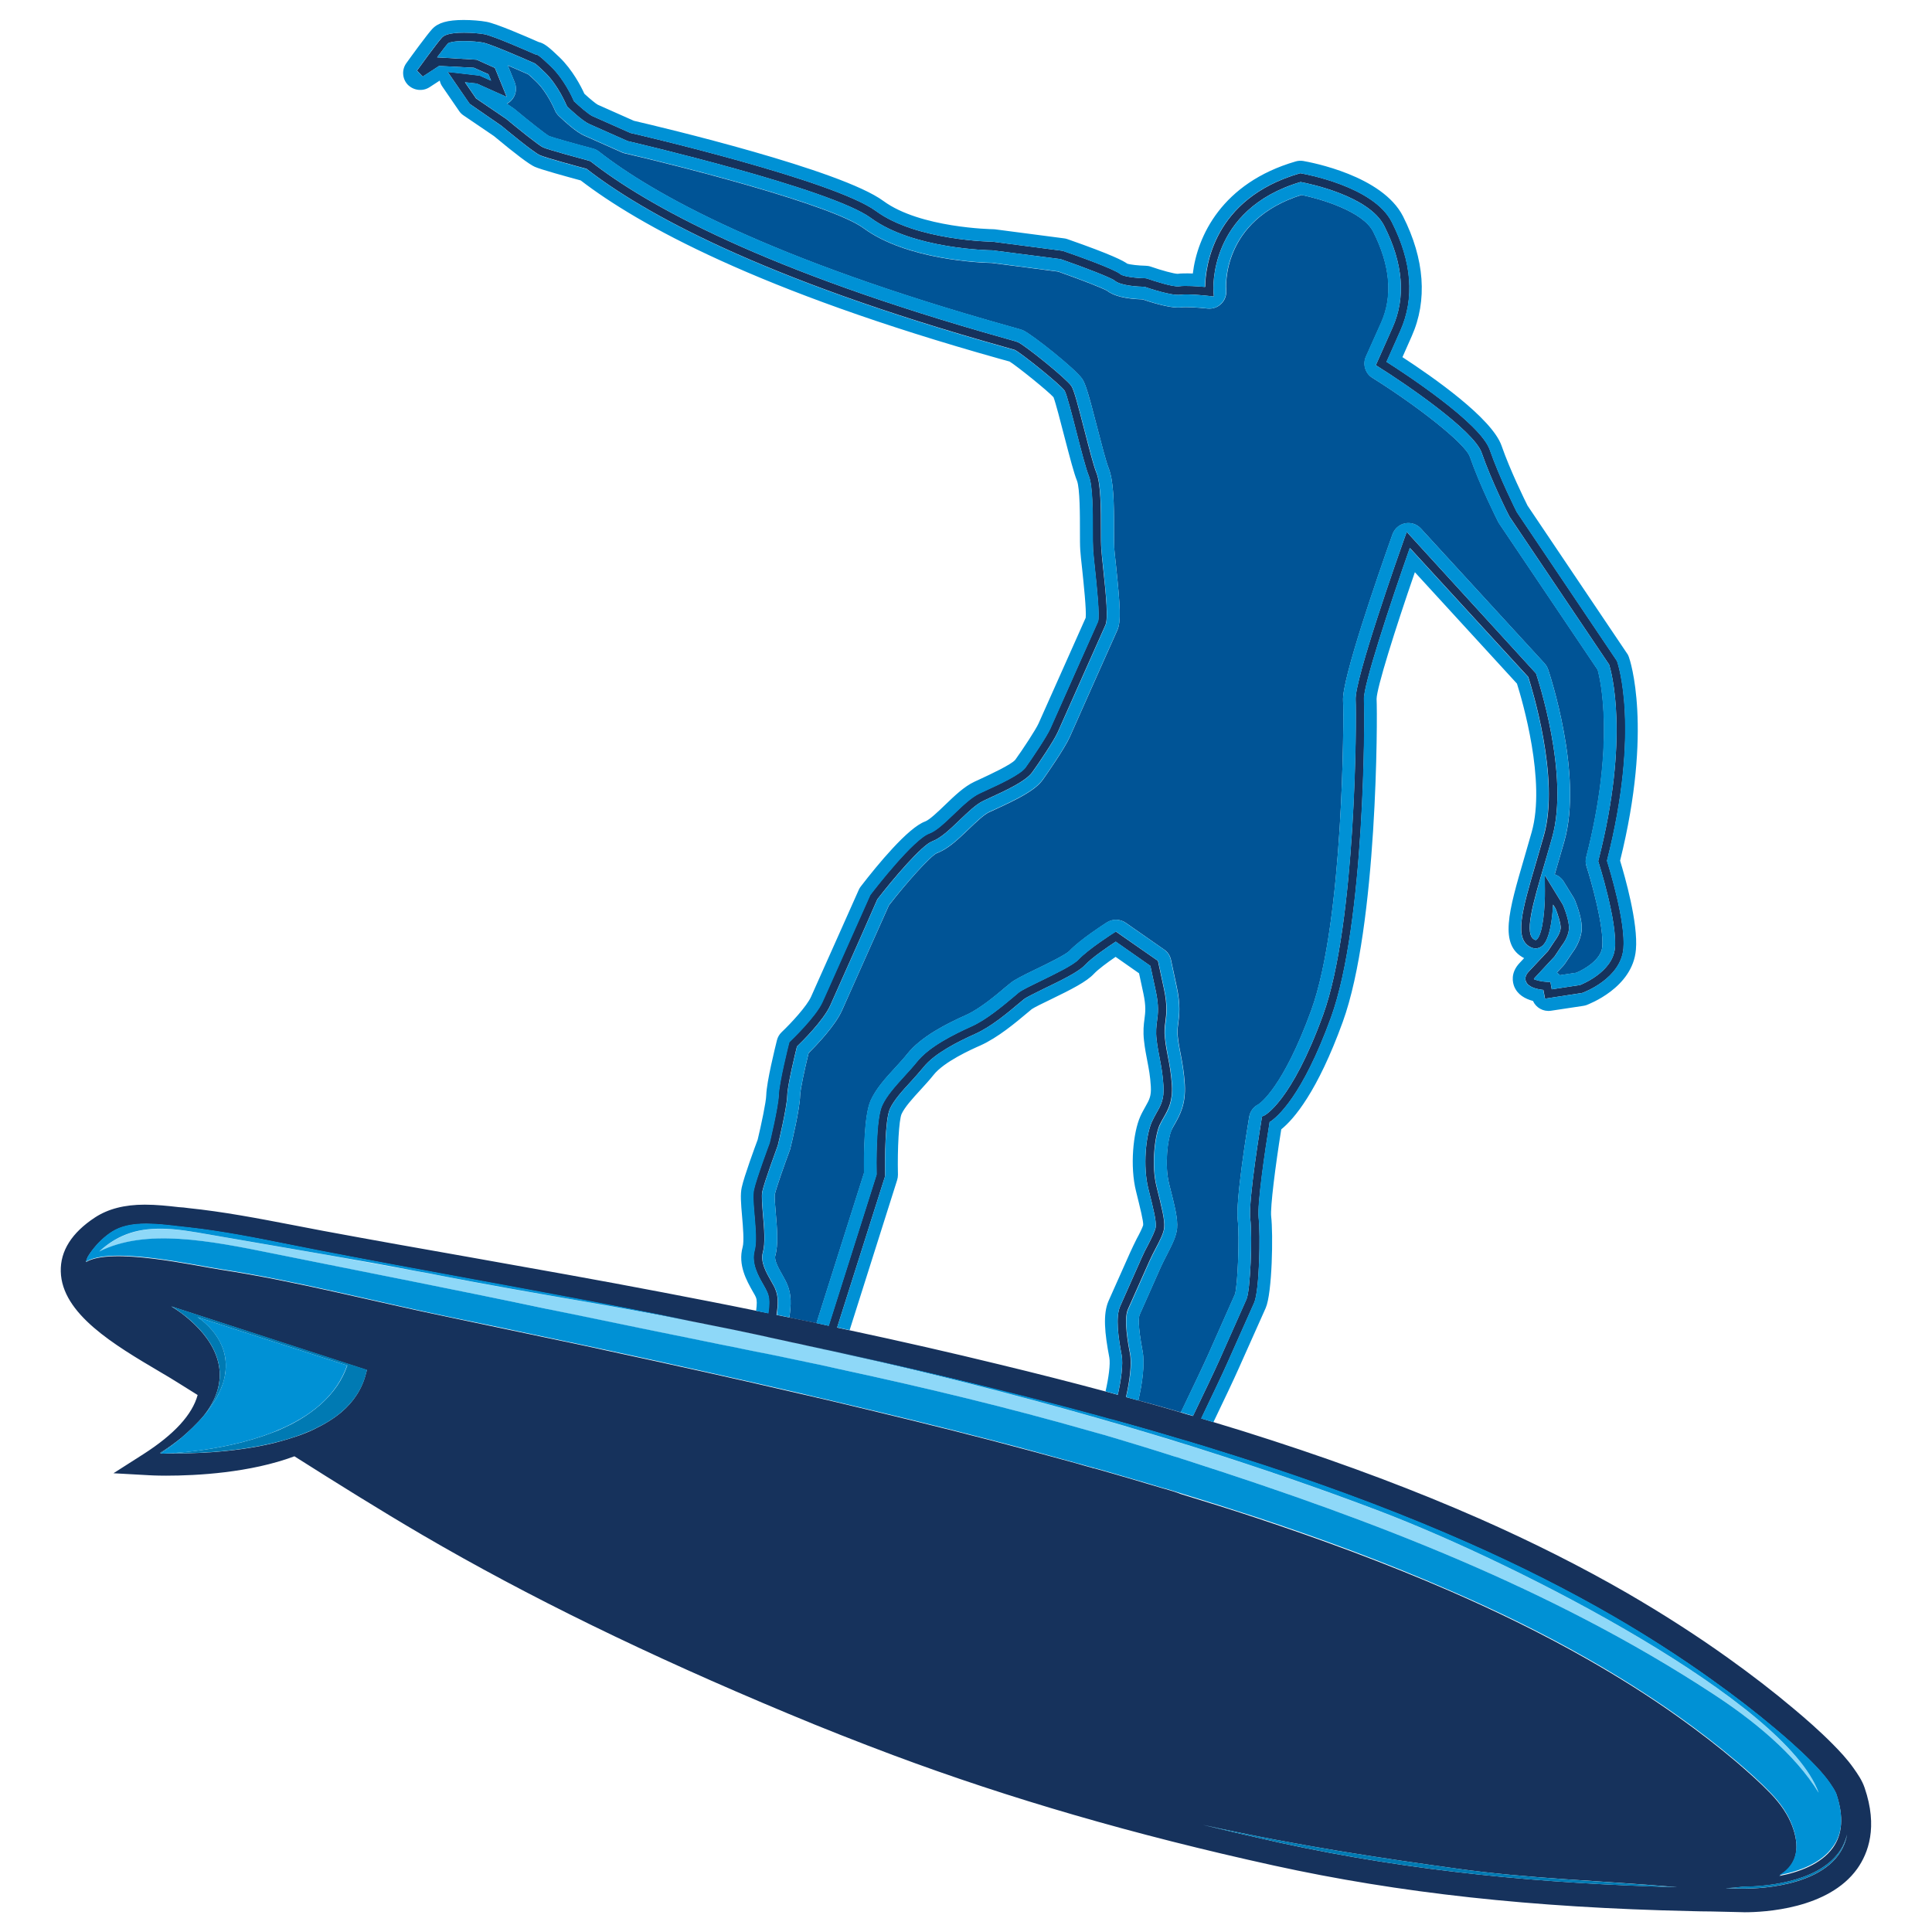 <?xml version="1.0" encoding="utf-8"?>
<!-- Generator: Adobe Illustrator 17.0.0, SVG Export Plug-In . SVG Version: 6.00 Build 0)  -->
<!DOCTYPE svg PUBLIC "-//W3C//DTD SVG 1.1//EN" "http://www.w3.org/Graphics/SVG/1.1/DTD/svg11.dtd">
<svg version="1.1" id="Layer_2" xmlns="http://www.w3.org/2000/svg" xmlns:xlink="http://www.w3.org/1999/xlink" x="0px" y="0px"
	 width="44px" height="44px" viewBox="0 0 44 44" style="enable-background:new 0 0 44 44;" xml:space="preserve">
<path id="color5" style="fill:#005496;" d="M36.131,19.728c0.114,0.355,0.401,1.375,0.36,1.834c-0.023,0.295-0.416,0.52-0.592,0.592
	l-0.376,0.057c-0.019-0.021-0.042-0.044-0.065-0.063l0.147-0.155c0.015-0.017,0.026-0.032,0.038-0.049l0.164-0.244
	c0.051-0.065,0.193-0.274,0.215-0.515c0.02-0.227-0.099-0.545-0.15-0.674c-0.008-0.02-0.019-0.037-0.027-0.056l-0.233-0.378
	c-0.05-0.079-0.122-0.135-0.204-0.163c0.019-0.06,0.033-0.117,0.051-0.176c0.054-0.181,0.109-0.374,0.168-0.578
	c0.43-1.515-0.336-3.817-0.37-3.914c-0.019-0.051-0.044-0.097-0.081-0.137l-2.817-3.072c-0.09-0.099-0.226-0.144-0.36-0.117
	c-0.131,0.026-0.239,0.122-0.285,0.248c-0.348,0.98-1.155,3.31-1.127,3.79c0.021,0.351,0.016,5.02-0.725,7.055
	c-0.638,1.752-1.162,2.113-1.201,2.139c-0.11,0.053-0.189,0.158-0.211,0.281c-0.052,0.314-0.312,1.922-0.261,2.357
	c0.044,0.375-0.001,1.496-0.063,1.686l-0.612,1.379c-0.117,0.26-0.341,0.729-0.558,1.182c-0.021,0.043-0.041,0.086-0.063,0.129
	c-0.315-0.094-0.64-0.186-0.969-0.273c0.09-0.379,0.151-0.822,0.098-1.117c-0.117-0.619-0.088-0.791-0.067-0.836l0.49-1.104
	c0.041-0.088,0.09-0.182,0.135-0.27c0.111-0.219,0.209-0.408,0.227-0.59c0.018-0.225-0.045-0.475-0.184-1.025
	c-0.107-0.434-0.026-1.023,0.054-1.203c0.024-0.059,0.056-0.109,0.085-0.16c0.109-0.195,0.247-0.438,0.222-0.891
	c-0.019-0.289-0.056-0.484-0.092-0.676c-0.026-0.129-0.05-0.25-0.067-0.406c-0.016-0.121-0.005-0.197,0.01-0.305
	c0.022-0.188,0.056-0.418-0.036-0.842l-0.13-0.608c-0.021-0.095-0.075-0.181-0.156-0.234l-0.875-0.61
	c-0.127-0.088-0.296-0.092-0.428-0.009c-0.061,0.039-0.607,0.39-0.853,0.649c-0.091,0.092-0.532,0.307-0.771,0.421
	c-0.301,0.146-0.463,0.228-0.563,0.305c-0.033,0.027-0.078,0.064-0.131,0.107c-0.2,0.171-0.576,0.486-0.879,0.623
	c-0.463,0.207-1.036,0.496-1.352,0.893c-0.082,0.104-0.175,0.203-0.269,0.307c-0.216,0.234-0.44,0.48-0.562,0.752
	c-0.155,0.35-0.156,1.277-0.15,1.645l-1.085,3.426c-0.204-0.043-0.41-0.086-0.618-0.127c0.043-0.299,0.05-0.518-0.047-0.752
	c-0.031-0.074-0.072-0.148-0.117-0.227c-0.073-0.129-0.184-0.324-0.157-0.426c0.073-0.26,0.042-0.617,0.013-0.963
	c-0.013-0.15-0.033-0.379-0.022-0.441c0.036-0.162,0.228-0.699,0.339-1c0.006-0.014,0.011-0.029,0.014-0.045
	c0.037-0.146,0.215-0.898,0.222-1.197c0.003-0.145,0.108-0.623,0.194-0.973c0.185-0.186,0.607-0.625,0.761-0.973l0.135-0.303
	c0.201-0.451,0.493-1.106,0.541-1.213l0.392-0.876c0.402-0.519,0.932-1.11,1.088-1.188c0.254-0.091,0.483-0.312,0.727-0.545
	c0.162-0.155,0.344-0.33,0.46-0.385l0.133-0.061c0.529-0.244,0.918-0.435,1.097-0.682c0.076-0.108,0.498-0.712,0.612-0.969
	c0.083-0.184,0.532-1.195,0.613-1.379l0.471-1.056c0.087-0.195,0.068-0.535-0.028-1.459c-0.02-0.177-0.035-0.329-0.043-0.418
	c-0.004-0.09-0.004-0.231-0.004-0.394c0.002-0.631-0.009-1.138-0.125-1.427c-0.056-0.135-0.168-0.574-0.26-0.927
	c-0.195-0.756-0.261-0.978-0.338-1.097c-0.152-0.229-1.154-1.02-1.342-1.104c-0.04-0.019-0.073-0.027-0.318-0.096
	c-5.493-1.541-8.115-3.015-9.348-3.979c-0.041-0.032-0.088-0.055-0.138-0.068c-0.418-0.111-0.924-0.254-0.997-0.284
	c-0.087-0.048-0.471-0.352-0.775-0.606c-0.009-0.008-0.02-0.016-0.03-0.023l-0.158-0.107c0.034-0.017,0.064-0.039,0.092-0.066
	c0.112-0.11,0.148-0.276,0.088-0.422l-0.157-0.385c0.153,0.064,0.314,0.134,0.463,0.201c0.001,0.001,0.003,0.002,0.005,0.003
	c0.032,0.026,0.086,0.076,0.179,0.164c0.256,0.247,0.422,0.645,0.423,0.647c0.02,0.05,0.051,0.095,0.09,0.133
	c0.138,0.133,0.396,0.366,0.574,0.446l0.862,0.384c0.022,0.01,0.046,0.019,0.07,0.023c1.265,0.293,4.708,1.17,5.437,1.705
	c0.985,0.725,2.686,0.787,2.918,0.791l1.511,0.197c0.46,0.162,1.001,0.369,1.117,0.436c0.149,0.119,0.42,0.186,0.803,0.197
	c0.185,0.062,0.577,0.186,0.81,0.186c0.036,0,0.068-0.002,0.098-0.007c0.022-0.003,0.054-0.003,0.088-0.003
	c0.197,0,0.486,0.032,0.488,0.032C27.615,7.039,27.73,7,27.812,6.919c0.083-0.08,0.125-0.193,0.115-0.308
	c-0.006-0.065-0.114-1.591,1.714-2.171c0.428,0.087,1.396,0.37,1.632,0.833c0.391,0.771,0.451,1.467,0.186,2.068l-0.35,0.781
	c-0.078,0.175-0.016,0.381,0.146,0.482c0.985,0.615,2.11,1.484,2.221,1.797c0.232,0.667,0.627,1.448,0.643,1.48
	c0.008,0.014,0.017,0.028,0.024,0.041l2.245,3.334c0.068,0.253,0.398,1.683-0.26,4.257C36.107,19.585,36.109,19.66,36.131,19.728z"
	/>
<path id="color4" style="fill:#8ED8F8;" d="M41.42,40.832c-0.539-0.887-1.509-1.668-2.419-2.264
	c-3.654-2.387-7.735-3.943-11.805-5.254c-0.092-0.027-0.185-0.059-0.275-0.088c-0.031-0.01-0.063-0.02-0.092-0.029
	c-0.03-0.01-0.061-0.02-0.092-0.029c-0.093-0.027-0.185-0.059-0.276-0.088c-0.001,0-0.003-0.002-0.005-0.002
	c-0.291-0.09-0.58-0.178-0.869-0.264c-0.094-0.027-0.188-0.059-0.279-0.086c-0.029-0.01-0.063-0.018-0.092-0.027
	c-0.03-0.008-0.063-0.018-0.094-0.025c-0.094-0.025-0.188-0.053-0.28-0.078c-1.902-0.547-3.81-1.002-5.724-1.416
	c-0.094-0.021-0.188-0.041-0.282-0.061c-0.031-0.008-0.063-0.014-0.094-0.021c-0.032-0.006-0.063-0.014-0.094-0.02
	c-0.093-0.02-0.188-0.039-0.282-0.059c-0.215-0.045-0.429-0.088-0.643-0.133c-0.107-0.021-0.216-0.045-0.325-0.066
	c-0.04-0.01-0.082-0.018-0.123-0.023c-0.071-0.016-0.142-0.029-0.212-0.045c-0.098-0.018-0.196-0.039-0.293-0.059
	c-0.151-0.029-0.303-0.061-0.453-0.092c-0.13-0.025-0.26-0.055-0.39-0.08c-0.852-0.17-1.703-0.346-2.553-0.521
	c-0.102-0.021-0.204-0.041-0.306-0.063c-0.144-0.031-0.289-0.059-0.434-0.09c-0.064-0.016-0.129-0.025-0.194-0.041
	c-2.01-0.424-4.144-0.838-6.172-1.248c-1.535-0.313-2.952-0.582-4.006-0.055c0.447-0.412,0.933-0.543,1.546-0.516
	c0.174,0.008,0.36,0.031,0.557,0.063c0.044,0.008,0.084,0.014,0.129,0.02c0.995,0.174,1.978,0.34,2.953,0.51
	c0.685,0.127,1.369,0.25,2.054,0.373c0.186,0.033,0.373,0.068,0.559,0.105c1.044,0.205,2.082,0.383,3.122,0.563
	c0.424,0.074,0.849,0.148,1.273,0.225c0.43,0.076,0.861,0.156,1.292,0.238c0.062,0.014,0.123,0.023,0.185,0.035
	c0.252,0.051,0.505,0.102,0.758,0.152c0.146,0.031,0.291,0.063,0.438,0.094c0.094,0.02,0.188,0.039,0.283,0.059
	c0.023,0.006,0.049,0.012,0.073,0.018c0.007,0,0.014,0.002,0.021,0.006c0.032,0.006,0.063,0.012,0.094,0.018
	c0.095,0.021,0.189,0.041,0.283,0.061c0.049,0.012,0.098,0.021,0.147,0.035c0.134,0.027,0.269,0.057,0.403,0.088
	c0.095,0.02,0.19,0.041,0.284,0.063c0.031,0.008,0.062,0.016,0.093,0.021c0.031,0.008,0.063,0.014,0.094,0.021
	c0.094,0.021,0.188,0.041,0.283,0.063c1.937,0.439,3.872,0.924,5.796,1.475c0.094,0.025,0.186,0.055,0.278,0.08
	c0.03,0.01,0.063,0.021,0.093,0.027c0.032,0.01,0.063,0.018,0.094,0.027c0.092,0.025,0.188,0.055,0.278,0.082
	c0.294,0.088,0.587,0.174,0.879,0.266c0.095,0.027,0.187,0.055,0.279,0.084c0.028,0.01,0.063,0.02,0.093,0.029
	s0.063,0.02,0.092,0.027c0.094,0.031,0.187,0.061,0.276,0.088c1.362,0.432,2.718,0.896,4.065,1.408
	C34.638,35.637,40.674,38.764,41.42,40.832z"/>
<path id="color3" style="fill:#16325C;" d="M42.466,40.717c-0.059-0.174-0.161-0.318-0.245-0.438
	c-0.151-0.217-0.328-0.402-0.483-0.559c-0.302-0.305-0.621-0.582-0.895-0.811c-0.456-0.385-0.958-0.771-1.494-1.154
	c-0.716-0.512-1.489-1.008-2.298-1.477c-1.033-0.596-2.165-1.166-3.365-1.695c-1.435-0.631-2.976-1.213-4.712-1.777
	c-0.436-0.143-0.881-0.281-1.337-0.418c-0.092-0.029-0.187-0.057-0.279-0.084c0.011-0.021,0.021-0.039,0.028-0.059
	c0.219-0.457,0.445-0.93,0.563-1.195l0.614-1.379c0.12-0.266,0.147-1.555,0.103-1.936c-0.035-0.303,0.145-1.531,0.25-2.18
	c0.171-0.107,0.744-0.586,1.396-2.379c0.778-2.146,0.775-6.875,0.752-7.249c-0.019-0.305,0.596-2.173,1.045-3.448l2.697,2.939
	c0.068,0.22,0.727,2.305,0.355,3.61c-0.058,0.203-0.115,0.395-0.166,0.575c-0.34,1.156-0.524,1.795-0.121,1.975
	c0.035,0.016,0.067,0.021,0.103,0.021c0.042,0,0.104-0.014,0.165-0.073c0.158-0.161,0.212-0.608,0.229-0.925l0.056,0.091
	c0.049,0.122,0.125,0.352,0.116,0.45c-0.01,0.105-0.092,0.231-0.127,0.276l-0.161,0.242l-0.437,0.466
	c-0.092,0.096-0.086,0.178-0.064,0.229c0.054,0.132,0.258,0.176,0.396,0.19l0.038,0.199l0.848-0.131
	c0.034-0.012,0.879-0.323,0.938-1.014c0.051-0.605-0.313-1.797-0.375-1.996c0.761-2.99,0.251-4.486,0.229-4.547l-2.283-3.394
	c-0.004-0.007-0.396-0.784-0.616-1.42c-0.214-0.614-1.965-1.758-2.351-2.001l0.314-0.706c0.33-0.74,0.266-1.574-0.195-2.48
	c-0.412-0.816-1.996-1.094-2.063-1.106l-0.021-0.004l-0.02,0.006c-1.974,0.575-2.142,2.146-2.146,2.584
	C27.286,6.52,26.993,6.5,26.853,6.52c-0.137,0.021-0.584-0.126-0.733-0.178l-0.031-0.005c-0.229-0.003-0.516-0.042-0.571-0.093
	c-0.127-0.114-1.024-0.433-1.315-0.532l-1.584-0.206c-0.02,0-1.75-0.025-2.665-0.698c-0.956-0.702-5.421-1.742-5.596-1.78
	l-0.862-0.383c-0.089-0.04-0.3-0.224-0.423-0.34c-0.04-0.095-0.229-0.507-0.527-0.793c-0.277-0.266-0.315-0.274-0.355-0.274
	c-0.188-0.083-0.956-0.42-1.158-0.458c-0.097-0.018-0.278-0.036-0.464-0.036c-0.357,0-0.459,0.064-0.504,0.113
	c-0.112,0.12-0.55,0.726-0.568,0.751l0.13,0.137L10,1.502l0.792,0.041l0.331,0.147l0.06,0.146l-0.26-0.116l-0.729-0.084l0.502,0.729
	l0.722,0.498c0.121,0.101,0.729,0.604,0.878,0.671c0.139,0.062,0.906,0.269,1.062,0.31c1.273,0.992,3.952,2.496,9.5,4.052
	c0.144,0.041,0.232,0.065,0.251,0.072c0.131,0.058,1.044,0.79,1.137,0.93c0.045,0.069,0.176,0.579,0.271,0.951
	c0.109,0.423,0.212,0.824,0.279,0.988c0.091,0.225,0.09,0.839,0.09,1.245c0,0.176,0,0.327,0.006,0.424
	c0.007,0.095,0.021,0.254,0.042,0.44c0.038,0.358,0.118,1.103,0.069,1.212l-0.471,1.057c-0.082,0.184-0.531,1.195-0.615,1.378
	c-0.075,0.172-0.411,0.673-0.563,0.883c-0.118,0.164-0.593,0.383-0.909,0.527l-0.135,0.062c-0.189,0.089-0.393,0.285-0.59,0.474
	c-0.197,0.188-0.398,0.382-0.557,0.439c-0.358,0.128-1.236,1.255-1.347,1.402l-0.411,0.919c-0.048,0.107-0.333,0.75-0.535,1.2
	l-0.142,0.315c-0.153,0.346-0.73,0.893-0.736,0.896l-0.02,0.02l-0.007,0.027c-0.01,0.037-0.228,0.904-0.234,1.186
	c-0.007,0.258-0.207,1.084-0.207,1.084c-0.012,0.033-0.302,0.813-0.358,1.066c-0.027,0.125-0.009,0.338,0.013,0.584
	c0.024,0.289,0.052,0.617,0.003,0.793c-0.082,0.297,0.083,0.584,0.203,0.793c0.037,0.064,0.069,0.123,0.088,0.17
	c0.052,0.125,0.049,0.264,0.02,0.473c-0.094-0.018-0.187-0.037-0.284-0.057c-0.676-0.139-1.379-0.275-2.114-0.416
	c-1.452-0.279-2.926-0.539-4.351-0.793c-1.118-0.197-2.275-0.402-3.41-0.613c-0.221-0.041-0.441-0.084-0.662-0.127
	c-0.779-0.15-1.584-0.305-2.386-0.387c-0.069-0.01-0.14-0.018-0.21-0.021c-0.253-0.029-0.516-0.057-0.778-0.057
	c-0.464,0-0.836,0.096-1.137,0.293c-0.526,0.346-0.789,0.76-0.777,1.229c0.023,0.965,1.215,1.67,2.268,2.291
	c0.154,0.09,0.3,0.178,0.433,0.262c0.139,0.086,0.276,0.174,0.416,0.26c-0.122,0.447-0.532,0.896-1.234,1.346l-0.683,0.436
	l0.808,0.045c0,0,0.148,0.01,0.392,0.01l0,0c0.695,0,1.91-0.064,2.921-0.441c0.956,0.605,1.933,1.217,2.921,1.795
	c2.401,1.402,5.122,2.73,8.318,4.063c0.801,0.336,1.607,0.652,2.394,0.947c2.661,0.994,5.495,1.816,8.669,2.514
	c2.864,0.629,5.884,0.959,9.499,1.039c0.154,0.004,0.31,0.008,0.464,0.008c0.233,0.006,0.465,0.01,0.699,0.016
	c0,0,0.021,0.002,0.063,0.002c0.437,0,1.908-0.07,2.566-0.992C42.548,42.205,42.772,41.611,42.466,40.717z M39.688,43.012
	c-0.129-0.004-0.259-0.006-0.389-0.008c0.134-0.006,0.269-0.018,0.397-0.035c0.404-0.002,1.665-0.066,2.186-0.787
	c0.088-0.121,0.148-0.258,0.185-0.404c-0.213,1.182-2.01,1.234-2.329,1.234C39.704,43.012,39.688,43.012,39.688,43.012z
	 M29.124,41.961c-0.575-0.127-1.15-0.262-1.727-0.4c2.253,0.496,4.192,0.775,5.784,0.996c1.637,0.229,3.297,0.275,4.923,0.414
	c0.028,0.004,0.059,0.006,0.089,0.008C35.189,42.898,32.194,42.633,29.124,41.961z M17.658,29.361
	c-0.021-0.055-0.059-0.119-0.1-0.191c-0.108-0.191-0.245-0.43-0.185-0.646c0.059-0.209,0.031-0.541,0.003-0.861
	c-0.018-0.213-0.036-0.432-0.016-0.525c0.053-0.24,0.348-1.031,0.354-1.053c0.009-0.035,0.207-0.855,0.215-1.137
	c0.005-0.234,0.184-0.965,0.221-1.115c0.11-0.104,0.606-0.594,0.76-0.939l0.14-0.314c0.2-0.451,0.487-1.092,0.535-1.201l0.396-0.899
	c0.36-0.467,1.017-1.237,1.248-1.319c0.195-0.071,0.403-0.27,0.624-0.482c0.186-0.178,0.378-0.363,0.538-0.438l0.133-0.063
	c0.373-0.171,0.837-0.385,0.984-0.59c0.135-0.186,0.493-0.714,0.583-0.917c0.082-0.184,0.531-1.194,0.613-1.378l0.471-1.057
	c0.064-0.145,0.02-0.635-0.053-1.313c-0.02-0.182-0.036-0.338-0.041-0.431c-0.008-0.093-0.008-0.241-0.008-0.41
	c0-0.471,0-1.059-0.104-1.317c-0.063-0.153-0.168-0.564-0.271-0.964c-0.146-0.565-0.236-0.918-0.299-1.01
	c-0.109-0.166-1.052-0.925-1.217-0.999c-0.02-0.01-0.063-0.021-0.277-0.082c-5.539-1.554-8.195-3.05-9.448-4.03l-0.035-0.017
	c-0.254-0.068-0.94-0.256-1.052-0.305c-0.096-0.043-0.561-0.417-0.839-0.648l-0.689-0.468l-0.253-0.368l0.268,0.029l0.683,0.305
	l-0.269-0.661L10.855,1.36l-0.9-0.054c0.107-0.143,0.207-0.273,0.248-0.317c0.017-0.015,0.11-0.053,0.365-0.053
	c0.172,0,0.343,0.017,0.429,0.033c0.165,0.03,0.884,0.342,1.147,0.459l0.042,0.018c0.035,0.027,0.1,0.084,0.225,0.204
	c0.302,0.29,0.488,0.742,0.49,0.746l0.022,0.036c0.034,0.033,0.338,0.322,0.492,0.391l0.878,0.39
	c0.046,0.011,4.619,1.075,5.542,1.753c0.964,0.708,2.701,0.735,2.765,0.735l0,0l1.553,0.2c0.551,0.191,1.16,0.428,1.231,0.489
	c0.135,0.119,0.538,0.139,0.683,0.142c0.107,0.038,0.624,0.209,0.812,0.181c0.176-0.027,0.647,0.026,0.651,0.027l0.115,0.013
	l-0.009-0.117c-0.002-0.019-0.133-1.862,1.983-2.491c0.189,0.035,1.56,0.315,1.905,0.999c0.433,0.852,0.496,1.631,0.19,2.316
	l-0.381,0.858l0.07,0.044c0.59,0.369,2.161,1.438,2.34,1.947c0.225,0.65,0.621,1.437,0.634,1.455l2.27,3.372
	c0.044,0.14,0.478,1.638-0.243,4.452l-0.007,0.026l0.009,0.026c0.004,0.015,0.426,1.338,0.373,1.947
	c-0.048,0.565-0.799,0.846-0.793,0.846l-0.646,0.098l-0.03-0.164l-0.075-0.005c-0.131-0.006-0.28-0.045-0.302-0.064
	c0,0,0.003-0.013,0.025-0.035l0.445-0.479l0.166-0.249c0.016-0.019,0.147-0.19,0.163-0.374c0.017-0.177-0.114-0.503-0.138-0.555
	l-0.413-0.674l0.003,0.347c0.004,0.356-0.041,0.973-0.18,1.112c-0.018,0.018-0.026,0.018-0.029,0.018
	c-0.006,0-0.014-0.002-0.023-0.007c-0.25-0.111-0.051-0.796,0.229-1.745c0.054-0.18,0.107-0.372,0.166-0.576
	c0.406-1.43-0.333-3.649-0.365-3.743l-2.945-3.224l-0.055,0.151c-0.117,0.327-1.137,3.214-1.109,3.675
	c0.021,0.355,0.015,5.092-0.739,7.169c-0.726,1.996-1.337,2.295-1.343,2.297l-0.049,0.02l-0.009,0.055
	c-0.013,0.076-0.308,1.863-0.259,2.277s0.003,1.637-0.088,1.834l-0.614,1.381c-0.118,0.264-0.343,0.734-0.561,1.188
	c-0.017,0.029-0.028,0.061-0.042,0.088c-0.094-0.025-0.187-0.053-0.28-0.082c-0.315-0.092-0.64-0.186-0.97-0.275
	c-0.092-0.023-0.186-0.051-0.276-0.074c0.083-0.355,0.136-0.754,0.092-0.986c-0.042-0.215-0.147-0.783-0.05-1.008l0.491-1.102
	c0.042-0.096,0.093-0.193,0.141-0.285c0.101-0.193,0.187-0.357,0.196-0.482c0.016-0.176-0.05-0.428-0.174-0.932
	c-0.122-0.484-0.039-1.148,0.066-1.393c0.03-0.064,0.064-0.127,0.098-0.184c0.102-0.18,0.207-0.365,0.186-0.73
	c-0.018-0.271-0.054-0.459-0.089-0.639c-0.024-0.129-0.052-0.262-0.069-0.428c-0.02-0.156-0.006-0.264,0.01-0.379
	c0.021-0.172,0.048-0.367-0.031-0.742l-0.139-0.645l-0.959-0.668l-0.055,0.034c-0.021,0.015-0.572,0.366-0.798,0.604
	c-0.12,0.127-0.544,0.332-0.853,0.483c-0.24,0.117-0.433,0.208-0.512,0.271c-0.031,0.025-0.074,0.063-0.123,0.104
	c-0.229,0.191-0.606,0.512-0.95,0.664c-0.4,0.182-0.965,0.459-1.244,0.811c-0.086,0.105-0.184,0.213-0.28,0.318
	c-0.201,0.221-0.409,0.447-0.511,0.676c-0.145,0.322-0.128,1.385-0.125,1.57l-1.09,3.443c-0.094-0.02-0.189-0.041-0.285-0.063
	c-0.205-0.041-0.41-0.086-0.619-0.127c-0.093-0.02-0.188-0.039-0.283-0.057C17.724,29.697,17.727,29.529,17.658,29.361z
	 M26.608,33.932c-0.031-0.012-0.062-0.02-0.094-0.027c-0.029-0.01-0.061-0.018-0.092-0.027c-0.092-0.027-0.187-0.057-0.279-0.082
	c-0.292-0.088-0.585-0.174-0.878-0.258c-0.094-0.027-0.188-0.053-0.281-0.08c-0.03-0.008-0.062-0.018-0.094-0.023
	c-0.03-0.012-0.062-0.02-0.093-0.027c-0.094-0.025-0.188-0.055-0.28-0.08c-0.63-0.174-1.26-0.344-1.892-0.51
	c-1.206-0.314-2.415-0.607-3.623-0.895c-0.094-0.021-0.188-0.045-0.282-0.066c-0.031-0.008-0.062-0.016-0.094-0.021
	c-0.031-0.008-0.063-0.016-0.094-0.023c-0.093-0.021-0.188-0.043-0.281-0.064c-1.465-0.342-2.932-0.666-4.397-0.982
	c-0.231-0.051-0.461-0.102-0.691-0.15c-0.055-0.012-0.108-0.023-0.163-0.035c0,0-0.002,0-0.004,0
	c-0.045-0.012-0.092-0.02-0.138-0.029c-0.121-0.023-0.24-0.053-0.361-0.076c-0.765-0.162-1.529-0.324-2.296-0.484
	c-1.706-0.352-3.457-0.814-5.161-1.074c-0.617-0.094-2.506-0.523-3.081-0.176c-0.001,0.002-0.002,0.002-0.003,0.004
	c0-0.002,0.001-0.004,0.003-0.004c0.002-0.018,0.007-0.033,0.013-0.049c0.008-0.021,0.015-0.041,0.025-0.061v-0.002
	c0,0,0-0.002,0.001-0.002c0.027-0.049,0.061-0.094,0.096-0.143c0.126-0.168,0.295-0.328,0.461-0.432
	c0.197-0.123,0.443-0.18,0.772-0.18c0.241,0,0.499,0.031,0.748,0.061l0.218,0.023c0.772,0.086,1.564,0.244,2.332,0.398
	c0.221,0.045,0.442,0.09,0.663,0.133c1.137,0.219,2.292,0.434,3.41,0.639c0.867,0.16,1.754,0.324,2.642,0.492
	c0.568,0.107,1.138,0.217,1.704,0.33c0.238,0.049,0.467,0.094,0.699,0.141c0.063,0.014,0.123,0.025,0.186,0.037
	c0.252,0.049,0.505,0.1,0.758,0.152c0.146,0.031,0.291,0.061,0.437,0.092c0.094,0.021,0.188,0.041,0.283,0.061
	c0.023,0.006,0.049,0.01,0.073,0.016c0.007,0.002,0.014,0.004,0.021,0.006c0.032,0.008,0.063,0.014,0.094,0.02
	c0.095,0.02,0.189,0.041,0.283,0.061c0.049,0.012,0.098,0.021,0.146,0.033c0.136,0.027,0.271,0.057,0.404,0.088
	c0.095,0.02,0.19,0.041,0.284,0.061c0.031,0.01,0.062,0.016,0.093,0.021s0.063,0.012,0.094,0.02c0.094,0.021,0.19,0.041,0.284,0.063
	c1.226,0.27,2.37,0.539,3.468,0.813c0.817,0.203,1.598,0.406,2.351,0.611c0.095,0.025,0.188,0.051,0.282,0.078
	c0.03,0.008,0.062,0.016,0.094,0.023c0.031,0.01,0.062,0.02,0.093,0.025c0.094,0.027,0.188,0.053,0.28,0.078
	c0.3,0.086,0.595,0.17,0.886,0.256c0.094,0.029,0.187,0.055,0.278,0.084c0.031,0.01,0.063,0.02,0.094,0.027
	c0.031,0.01,0.061,0.018,0.093,0.027c0.093,0.029,0.187,0.057,0.279,0.084c0.491,0.152,0.973,0.303,1.44,0.457
	c1.713,0.566,3.23,1.145,4.637,1.768c1.173,0.52,2.279,1.078,3.285,1.662c0.778,0.451,1.528,0.932,2.229,1.434
	c0.518,0.369,1.002,0.742,1.441,1.111c0.24,0.203,0.554,0.473,0.84,0.762c0.135,0.137,0.287,0.297,0.414,0.479
	c0.06,0.088,0.13,0.188,0.158,0.271c0.166,0.498,0.138,0.908-0.086,1.215c-0.269,0.369-0.766,0.551-1.217,0.637
	c0.317-0.193,0.479-0.504,0.344-0.988c-0.016-0.053-0.031-0.105-0.054-0.162c-0.091-0.236-0.252-0.484-0.489-0.729
	c-0.24-0.25-0.507-0.484-0.772-0.713c-0.425-0.361-0.871-0.703-1.329-1.029c-0.669-0.477-1.367-0.914-2.081-1.32
	c-1.008-0.574-2.051-1.082-3.106-1.541c-1.459-0.635-2.946-1.182-4.441-1.678c-0.567-0.188-1.137-0.365-1.706-0.539
	C26.794,33.986,26.702,33.959,26.608,33.932z M20.159,26.762c-0.008-0.336-0.004-1.256,0.106-1.504
	c0.089-0.199,0.287-0.416,0.478-0.623c0.101-0.111,0.2-0.221,0.289-0.33c0.254-0.318,0.791-0.584,1.172-0.756
	c0.368-0.162,0.759-0.494,0.993-0.691c0.051-0.041,0.092-0.074,0.121-0.1c0.063-0.049,0.264-0.146,0.475-0.25
	c0.358-0.172,0.767-0.37,0.91-0.523c0.168-0.181,0.563-0.445,0.707-0.539l0.789,0.552l0.123,0.573
	c0.073,0.342,0.051,0.512,0.029,0.678c-0.016,0.121-0.032,0.244-0.011,0.424c0.02,0.174,0.047,0.309,0.073,0.441
	c0.035,0.184,0.067,0.355,0.084,0.613c0.02,0.311-0.063,0.453-0.161,0.623c-0.034,0.063-0.07,0.127-0.104,0.201
	c-0.138,0.313-0.206,1.012-0.08,1.518c0.117,0.467,0.182,0.725,0.17,0.871c-0.009,0.084-0.092,0.248-0.174,0.408
	c-0.052,0.096-0.103,0.195-0.146,0.295l-0.489,1.102c-0.111,0.246-0.046,0.705,0.033,1.123c0.036,0.199-0.013,0.566-0.089,0.898
	c-0.094-0.025-0.186-0.053-0.278-0.076c-0.776-0.209-1.585-0.414-2.433-0.619c-1.083-0.264-2.204-0.52-3.397-0.775
	c-0.094-0.02-0.188-0.041-0.284-0.061l1.095-3.455v-0.018H20.159z M4.13,32.746c0.096-0.08,0.18-0.16,0.26-0.236
	c0.091-0.09,0.175-0.176,0.246-0.262c0.076-0.094,0.138-0.189,0.189-0.281c0.033-0.061,0.063-0.121,0.086-0.18
	c0.008-0.021,0.014-0.041,0.021-0.061c0.012-0.035,0.023-0.068,0.032-0.104c0.016-0.057,0.025-0.113,0.032-0.17
	C5,31.416,5.004,31.381,5.005,31.346s0-0.07-0.002-0.105c-0.002-0.037-0.007-0.076-0.013-0.113
	c-0.061-0.391-0.302-0.717-0.543-0.951c-0.105-0.104-0.211-0.191-0.301-0.26c-0.143-0.105-0.245-0.164-0.245-0.164l2.179,0.709
	l2.275,0.74c-0.002,0.014-0.007,0.025-0.01,0.039c-0.003,0.012-0.006,0.023-0.01,0.035c-0.086,0.355-0.283,0.646-0.553,0.879
	c-0.177,0.15-0.384,0.277-0.609,0.385c-0.031,0.016-0.061,0.031-0.092,0.045c-0.033,0.016-0.067,0.027-0.1,0.041
	c-0.026,0.012-0.053,0.021-0.08,0.033c-0.018,0.008-0.036,0.014-0.055,0.021c-0.07,0.023-0.14,0.049-0.212,0.07
	c-0.017,0.006-0.035,0.012-0.053,0.018c-0.113,0.035-0.228,0.066-0.343,0.096C5.28,33.096,4.274,33.105,3.85,33.1
	c-0.045,0.002-0.083,0.004-0.112,0.006c-0.046,0-0.073,0-0.073,0c0.005-0.004,0.01-0.006,0.016-0.012
	c-0.022-0.002-0.038-0.002-0.038-0.002C3.828,32.977,3.989,32.859,4.13,32.746z"/>
<path id="color2" style="fill:#007AB3;" d="M42.066,41.777c-0.213,1.18-2.01,1.234-2.329,1.234c-0.031,0-0.05,0-0.05,0
	c-0.129-0.004-0.259-0.006-0.389-0.008c0.134-0.008,0.269-0.02,0.397-0.037c0.404-0.002,1.665-0.064,2.186-0.785
	C41.97,42.061,42.03,41.924,42.066,41.777z M33.183,42.557c-1.592-0.221-3.531-0.5-5.784-0.996c0.575,0.141,1.15,0.273,1.726,0.4
	c3.07,0.672,6.065,0.938,9.069,1.02c-0.03-0.004-0.06-0.006-0.088-0.008C36.479,42.834,34.819,42.785,33.183,42.557z M3.644,33.092
	c0,0,0.015,0.002,0.038,0.002c0.166-0.117,0.315-0.234,0.448-0.348C3.989,32.859,3.828,32.977,3.644,33.092z M3.902,29.75
	c0,0,0.103,0.059,0.245,0.166c0.09,0.066,0.195,0.152,0.301,0.258c0.242,0.234,0.483,0.563,0.543,0.951
	c0.005,0.037,0.01,0.076,0.013,0.113c0.002,0.035,0.003,0.07,0.002,0.105s-0.004,0.07-0.009,0.107
	c-0.006,0.057-0.016,0.113-0.032,0.172c-0.009,0.033-0.02,0.066-0.032,0.102c-0.007,0.02-0.013,0.039-0.021,0.061
	c-0.023,0.059-0.053,0.119-0.086,0.18c-0.052,0.092-0.112,0.188-0.189,0.281c0.08-0.092,0.147-0.184,0.205-0.27
	c0.039-0.059,0.075-0.117,0.105-0.172c0.01-0.02,0.018-0.037,0.027-0.055c0.017-0.033,0.034-0.064,0.047-0.096
	c0.017-0.041,0.032-0.078,0.045-0.115c0.004-0.012,0.008-0.023,0.013-0.037c0.011-0.029,0.018-0.063,0.026-0.094
	c0.008-0.027,0.013-0.059,0.018-0.09s0.01-0.063,0.013-0.094c0.022-0.217-0.015-0.404-0.081-0.566
	c-0.056-0.135-0.133-0.252-0.211-0.348c-0.096-0.115-0.193-0.199-0.26-0.252C4.533,30.02,4.5,29.998,4.5,29.998l3.411,1.1
	c-0.004,0.012-0.01,0.021-0.014,0.033c-0.024,0.068-0.054,0.137-0.085,0.199c-0.04,0.08-0.084,0.156-0.134,0.23
	c-0.213,0.313-0.509,0.564-0.847,0.766c-0.028,0.016-0.055,0.031-0.083,0.047c-0.03,0.018-0.06,0.033-0.091,0.051
	c-0.022,0.014-0.046,0.021-0.068,0.033c-0.024,0.014-0.048,0.023-0.072,0.035c-0.063,0.029-0.125,0.059-0.189,0.086
	c-0.009,0.004-0.017,0.008-0.024,0.01c-0.104,0.041-0.208,0.078-0.312,0.115c-0.637,0.217-1.289,0.318-1.74,0.363
	c-0.163,0.018-0.299,0.025-0.399,0.031c0.423,0.008,1.429-0.006,2.388-0.238c0.115-0.027,0.23-0.059,0.343-0.094
	c0.017-0.006,0.036-0.012,0.053-0.018c0.072-0.021,0.142-0.047,0.212-0.072c0.018-0.008,0.037-0.014,0.055-0.02
	c0.027-0.012,0.054-0.023,0.08-0.035c0.033-0.014,0.067-0.025,0.1-0.039c0.032-0.014,0.062-0.029,0.092-0.045
	c0.225-0.107,0.433-0.234,0.609-0.385c0.27-0.234,0.467-0.521,0.553-0.879c0.003-0.012,0.007-0.023,0.01-0.035
	c0.002-0.016,0.008-0.027,0.01-0.041l-2.276-0.74L3.902,29.75z"/>
<path id="color1" style="fill:#0091D5;" d="M25.512,29.744c-0.111,0.246-0.046,0.705,0.033,1.121
	c0.036,0.197-0.013,0.566-0.089,0.898c-0.094-0.025-0.186-0.053-0.278-0.076c0.069-0.301,0.114-0.623,0.086-0.771
	c-0.106-0.555-0.149-0.988-0.017-1.289l0.492-1.104c0.045-0.104,0.1-0.209,0.15-0.313c0.057-0.102,0.134-0.258,0.146-0.309
	c0.008-0.088-0.068-0.387-0.162-0.768c-0.144-0.572-0.065-1.342,0.095-1.703c0.037-0.084,0.078-0.154,0.118-0.227
	c0.088-0.156,0.137-0.24,0.123-0.463c-0.014-0.24-0.045-0.395-0.08-0.578c-0.026-0.139-0.055-0.277-0.075-0.463
	c-0.024-0.213-0.007-0.363,0.011-0.494c0.02-0.152,0.037-0.285-0.025-0.58l-0.099-0.459l-0.534-0.374
	c-0.188,0.128-0.399,0.285-0.494,0.386c-0.168,0.18-0.502,0.35-0.993,0.588c-0.156,0.074-0.371,0.18-0.423,0.217
	c-0.025,0.02-0.063,0.055-0.11,0.092c-0.247,0.207-0.658,0.555-1.062,0.736c-0.205,0.09-0.826,0.369-1.064,0.67
	c-0.091,0.115-0.197,0.229-0.303,0.346c-0.174,0.189-0.355,0.389-0.426,0.545c-0.058,0.135-0.096,0.779-0.082,1.381
	c0,0.043-0.006,0.084-0.019,0.125l-1.081,3.414c-0.094-0.02-0.189-0.041-0.284-0.061l1.095-3.455V26.76
	c-0.008-0.336-0.002-1.256,0.106-1.504c0.09-0.199,0.287-0.416,0.478-0.623c0.101-0.111,0.201-0.221,0.289-0.332
	c0.254-0.316,0.791-0.582,1.174-0.754c0.366-0.164,0.759-0.494,0.993-0.691c0.049-0.041,0.09-0.074,0.121-0.1
	c0.063-0.049,0.262-0.146,0.474-0.25c0.358-0.172,0.766-0.37,0.909-0.524c0.168-0.18,0.563-0.444,0.707-0.538l0.787,0.552
	l0.123,0.573c0.073,0.342,0.051,0.512,0.029,0.678c-0.016,0.121-0.032,0.244-0.011,0.424c0.02,0.172,0.047,0.309,0.073,0.441
	c0.035,0.184,0.067,0.355,0.084,0.613c0.02,0.311-0.063,0.453-0.162,0.623c-0.033,0.063-0.069,0.127-0.104,0.201
	c-0.138,0.313-0.206,1.012-0.08,1.518c0.117,0.467,0.182,0.725,0.17,0.871c-0.009,0.084-0.092,0.248-0.174,0.408
	c-0.052,0.096-0.103,0.195-0.146,0.295L25.512,29.744z M9.781,1.987l0.234-0.152c0.01,0.049,0.03,0.096,0.06,0.138l0.383,0.558
	c0.026,0.039,0.061,0.073,0.101,0.099l0.689,0.468c0.49,0.408,0.803,0.644,0.929,0.7c0.142,0.064,0.732,0.225,1.048,0.311
	c1.312,1.007,4.026,2.516,9.551,4.065c0.104,0.028,0.176,0.049,0.217,0.06c0.177,0.11,0.877,0.674,1,0.813
	c0.049,0.125,0.164,0.573,0.242,0.875c0.137,0.524,0.223,0.854,0.292,1.025s0.068,0.822,0.068,1.135c0,0.183,0,0.34,0.007,0.442
	c0.007,0.098,0.023,0.262,0.045,0.452c0.031,0.302,0.098,0.921,0.079,1.093l-0.458,1.028c-0.081,0.184-0.531,1.193-0.615,1.378
	c-0.058,0.132-0.363,0.598-0.531,0.829c-0.092,0.111-0.584,0.339-0.795,0.437l-0.136,0.063c-0.233,0.109-0.454,0.322-0.668,0.528
	c-0.149,0.144-0.354,0.34-0.452,0.376c-0.39,0.14-1.086,0.986-1.466,1.479c-0.019,0.022-0.034,0.051-0.047,0.078l-0.41,0.92
	c-0.049,0.107-0.34,0.762-0.541,1.211l-0.135,0.303c-0.095,0.215-0.461,0.609-0.67,0.807c-0.053,0.051-0.09,0.113-0.108,0.186
	c-0.039,0.156-0.235,0.947-0.243,1.248c-0.003,0.156-0.115,0.678-0.195,1.014c-0.056,0.15-0.307,0.83-0.363,1.086
	c-0.035,0.158-0.019,0.355,0.008,0.668c0.02,0.227,0.048,0.566,0.013,0.691c-0.114,0.41,0.093,0.771,0.23,1.014
	c0.029,0.051,0.056,0.094,0.072,0.135c0.026,0.063,0.024,0.152,0.004,0.307c0.096,0.02,0.188,0.039,0.283,0.057
	c0.029-0.209,0.032-0.348-0.021-0.473c-0.02-0.047-0.053-0.105-0.089-0.17c-0.12-0.209-0.284-0.496-0.202-0.793
	c0.048-0.176,0.021-0.504-0.004-0.793c-0.021-0.246-0.04-0.459-0.013-0.584c0.055-0.256,0.346-1.033,0.358-1.066
	c0,0,0.199-0.826,0.206-1.084c0.007-0.281,0.225-1.148,0.235-1.186l0.007-0.025l0.021-0.021c0.005-0.006,0.582-0.551,0.736-0.896
	l0.141-0.314c0.201-0.45,0.486-1.093,0.535-1.2l0.41-0.92c0.109-0.146,0.987-1.273,1.346-1.402c0.158-0.056,0.359-0.251,0.556-0.439
	c0.198-0.189,0.401-0.386,0.591-0.474l0.135-0.063c0.315-0.145,0.792-0.364,0.909-0.527c0.15-0.21,0.485-0.711,0.563-0.883
	c0.082-0.183,0.532-1.194,0.612-1.378l0.473-1.057c0.049-0.109-0.03-0.854-0.069-1.212c-0.019-0.185-0.036-0.345-0.042-0.44
	c-0.006-0.097-0.006-0.248-0.006-0.424c0-0.406,0.001-1.02-0.091-1.245c-0.067-0.164-0.17-0.564-0.279-0.988
	c-0.095-0.373-0.228-0.883-0.272-0.951c-0.092-0.141-1.006-0.872-1.135-0.93c-0.02-0.007-0.107-0.032-0.252-0.072
	c-5.546-1.556-8.225-3.061-9.499-4.052c-0.156-0.042-0.922-0.248-1.062-0.31c-0.148-0.066-0.756-0.57-0.877-0.671L10.702,2.37
	l-0.506-0.729l0.73,0.084l0.26,0.116l-0.059-0.146l-0.334-0.152L10.001,1.5L9.624,1.745l-0.13-0.137
	c0.019-0.025,0.456-0.631,0.568-0.751c0.045-0.048,0.146-0.113,0.504-0.113c0.185,0,0.367,0.019,0.464,0.036
	c0.202,0.037,0.97,0.375,1.158,0.459c0.04,0,0.078,0.007,0.354,0.274c0.298,0.287,0.486,0.698,0.527,0.792
	c0.122,0.116,0.334,0.301,0.423,0.34l0.862,0.383c0.172,0.038,4.639,1.078,5.596,1.78c0.914,0.672,2.646,0.698,2.665,0.698
	l1.582,0.206c0.291,0.099,1.188,0.418,1.315,0.532c0.057,0.052,0.342,0.09,0.571,0.093l0.031,0.005
	c0.149,0.053,0.597,0.198,0.733,0.179c0.138-0.02,0.433,0,0.593,0.015c0.008-0.438,0.176-2.011,2.147-2.584l0.021-0.006l0.021,0.003
	c0.066,0.012,1.65,0.29,2.064,1.106c0.461,0.907,0.525,1.741,0.195,2.481l-0.314,0.705c0.383,0.244,2.137,1.387,2.351,2.001
	c0.222,0.638,0.612,1.414,0.616,1.421l2.283,3.394c0.021,0.062,0.531,1.558-0.229,4.548c0.063,0.199,0.426,1.389,0.375,1.996
	c-0.06,0.689-0.902,1-0.938,1.014l-0.848,0.129l-0.037-0.199c-0.139-0.016-0.343-0.058-0.396-0.19
	c-0.02-0.051-0.025-0.131,0.064-0.229l0.436-0.466l0.162-0.241c0.035-0.045,0.119-0.17,0.127-0.275c0.01-0.1-0.066-0.33-0.115-0.451
	l-0.057-0.09c-0.016,0.316-0.069,0.765-0.228,0.925c-0.062,0.06-0.123,0.073-0.166,0.073c-0.033,0-0.065-0.008-0.103-0.022
	c-0.403-0.181-0.217-0.817,0.121-1.976c0.053-0.179,0.108-0.371,0.164-0.574c0.373-1.305-0.283-3.389-0.354-3.61l-2.696-2.939
	c-0.448,1.274-1.063,3.143-1.045,3.448c0.022,0.375,0.026,5.104-0.752,7.248c-0.653,1.795-1.228,2.271-1.396,2.381
	c-0.106,0.646-0.287,1.875-0.25,2.18c0.045,0.381,0.018,1.668-0.104,1.936l-0.613,1.377c-0.119,0.27-0.345,0.738-0.563,1.195
	c-0.011,0.02-0.019,0.039-0.028,0.061c0.094,0.025,0.188,0.055,0.279,0.084c0.004-0.008,0.006-0.014,0.01-0.02
	c0.219-0.457,0.446-0.932,0.566-1.203l0.615-1.377c0.151-0.34,0.172-1.699,0.125-2.088c-0.022-0.207,0.095-1.141,0.23-1.982
	c0.29-0.234,0.823-0.855,1.4-2.445c0.795-2.187,0.793-6.983,0.771-7.357c0.004-0.25,0.416-1.568,0.872-2.886l2.325,2.537
	c0.124,0.392,0.662,2.23,0.335,3.382c-0.059,0.203-0.114,0.394-0.165,0.573c-0.362,1.238-0.584,1.998-0.007,2.297l-0.104,0.111
	c-0.213,0.227-0.155,0.448-0.122,0.533c0.075,0.186,0.244,0.282,0.428,0.331c0.069,0.154,0.233,0.248,0.408,0.223l0.736-0.111
	c0.025-0.004,0.051-0.01,0.074-0.018c0.043-0.018,1.053-0.39,1.126-1.262c0.054-0.605-0.252-1.672-0.36-2.027
	c0.751-3.022,0.225-4.571,0.2-4.638c-0.012-0.031-0.024-0.06-0.045-0.086l-2.263-3.362c-0.063-0.126-0.397-0.803-0.592-1.365
	c-0.219-0.624-1.554-1.558-2.257-2.016l0.212-0.479c0.362-0.813,0.293-1.755-0.199-2.729c-0.473-0.928-2.092-1.228-2.273-1.26
	c-0.059-0.009-0.117-0.006-0.173,0.011c-1.681,0.489-2.24,1.708-2.341,2.552c-0.142-0.006-0.287-0.003-0.344,0.007
	c-0.08,0-0.367-0.077-0.612-0.163c-0.039-0.014-0.08-0.02-0.121-0.021c-0.158-0.003-0.347-0.024-0.418-0.048
	c-0.085-0.062-0.331-0.198-1.361-0.558c-0.024-0.008-0.052-0.016-0.078-0.018l-1.569-0.205c-0.016-0.002-0.031-0.003-0.047-0.003
	c-0.018,0-1.659-0.027-2.497-0.643c-0.963-0.709-5.056-1.681-5.682-1.826l-0.823-0.366c-0.047-0.025-0.182-0.136-0.305-0.25
	c-0.076-0.168-0.271-0.546-0.567-0.831c-0.227-0.218-0.343-0.319-0.475-0.347c-0.331-0.146-0.969-0.421-1.185-0.46
	c-0.138-0.026-0.34-0.042-0.521-0.042c-0.368,0-0.581,0.061-0.716,0.204c-0.117,0.125-0.482,0.628-0.591,0.78
	c-0.108,0.15-0.094,0.356,0.033,0.49C9.42,2.063,9.625,2.087,9.781,1.987z M27.212,32.16c0.218-0.455,0.443-0.924,0.562-1.188
	l0.614-1.379c0.089-0.199,0.135-1.422,0.087-1.834c-0.05-0.414,0.246-2.203,0.259-2.279l0.01-0.053l0.049-0.021
	c0.005-0.002,0.615-0.303,1.341-2.297c0.756-2.077,0.764-6.814,0.741-7.17c-0.028-0.459,0.992-3.346,1.108-3.674l0.056-0.151
	l2.943,3.224c0.032,0.094,0.773,2.314,0.365,3.744c-0.057,0.204-0.112,0.396-0.165,0.576c-0.276,0.948-0.478,1.634-0.228,1.745
	c0.011,0.004,0.019,0.007,0.022,0.007s0.013,0,0.029-0.017c0.139-0.141,0.184-0.758,0.18-1.112l-0.002-0.349l0.413,0.676
	c0.021,0.051,0.152,0.378,0.136,0.554c-0.016,0.185-0.147,0.354-0.161,0.374l-0.166,0.248l-0.447,0.479
	c-0.021,0.022-0.024,0.035-0.024,0.035c0.021,0.021,0.171,0.059,0.304,0.065l0.072,0.004l0.032,0.164l0.646-0.098
	c-0.007,0,0.744-0.28,0.793-0.845c0.053-0.61-0.369-1.934-0.373-1.948l-0.009-0.025l0.007-0.026
	c0.719-2.815,0.286-4.313,0.241-4.453l-2.271-3.372c-0.01-0.018-0.408-0.805-0.633-1.455C33.565,9.8,31.995,8.73,31.405,8.362
	l-0.072-0.044l0.383-0.858c0.305-0.684,0.24-1.464-0.191-2.316c-0.347-0.684-1.717-0.963-1.904-0.999
	c-2.117,0.629-1.986,2.472-1.984,2.491l0.009,0.117L27.53,6.739c-0.003,0-0.475-0.053-0.652-0.026
	c-0.186,0.027-0.7-0.144-0.81-0.181c-0.146-0.003-0.548-0.023-0.682-0.142c-0.071-0.062-0.683-0.298-1.232-0.49l-1.552-0.2l0,0
	c-0.064,0-1.803-0.026-2.765-0.735c-0.923-0.679-5.495-1.742-5.542-1.753l-0.879-0.39c-0.154-0.069-0.458-0.358-0.492-0.391
	L12.9,2.397c-0.001-0.004-0.188-0.456-0.49-0.746c-0.125-0.12-0.19-0.176-0.225-0.204l-0.043-0.019
	C11.88,1.312,11.161,1,10.996,0.97c-0.086-0.017-0.257-0.034-0.429-0.034c-0.256,0-0.349,0.037-0.365,0.053
	c-0.041,0.043-0.141,0.174-0.247,0.317l0.9,0.053l0.418,0.187l0.269,0.661l-0.683-0.306l-0.268-0.029l0.253,0.368l0.689,0.469
	c0.278,0.231,0.744,0.605,0.839,0.648c0.112,0.05,0.797,0.237,1.052,0.305l0.035,0.018c1.254,0.981,3.91,2.477,9.448,4.031
	c0.215,0.061,0.26,0.072,0.278,0.082c0.165,0.073,1.106,0.832,1.217,0.999c0.063,0.091,0.153,0.443,0.3,1.01
	c0.104,0.4,0.209,0.813,0.271,0.964c0.104,0.26,0.104,0.846,0.104,1.317c0,0.169,0,0.317,0.006,0.41
	c0.006,0.094,0.022,0.25,0.043,0.431c0.07,0.677,0.117,1.167,0.052,1.313l-0.47,1.057c-0.082,0.184-0.532,1.194-0.614,1.378
	c-0.09,0.203-0.448,0.732-0.583,0.917c-0.146,0.205-0.611,0.418-0.984,0.59l-0.133,0.061c-0.16,0.075-0.352,0.26-0.538,0.438
	c-0.221,0.212-0.429,0.412-0.624,0.482c-0.23,0.082-0.886,0.854-1.248,1.319l-0.396,0.899c-0.049,0.108-0.334,0.749-0.535,1.201
	l-0.14,0.314c-0.153,0.346-0.65,0.836-0.76,0.939c-0.037,0.15-0.216,0.881-0.221,1.115c-0.007,0.279-0.206,1.102-0.215,1.137
	c-0.005,0.021-0.301,0.813-0.354,1.053c-0.02,0.094-0.002,0.313,0.017,0.525c0.028,0.32,0.056,0.652-0.003,0.861
	c-0.06,0.217,0.075,0.455,0.185,0.646c0.042,0.072,0.078,0.137,0.1,0.191c0.069,0.168,0.066,0.338,0.032,0.584
	c0.094,0.02,0.189,0.039,0.283,0.059c0.043-0.299,0.05-0.518-0.047-0.752c-0.031-0.072-0.072-0.148-0.117-0.227
	c-0.073-0.129-0.184-0.324-0.157-0.424c0.073-0.262,0.042-0.617,0.013-0.963c-0.013-0.152-0.033-0.379-0.022-0.441
	c0.036-0.162,0.228-0.699,0.339-1c0.006-0.016,0.011-0.029,0.014-0.045c0.037-0.148,0.215-0.9,0.222-1.197
	c0.003-0.145,0.108-0.623,0.194-0.975c0.185-0.184,0.607-0.623,0.761-0.973l0.135-0.301c0.201-0.452,0.493-1.106,0.541-1.214
	l0.391-0.876c0.403-0.518,0.933-1.11,1.09-1.188c0.252-0.092,0.482-0.313,0.726-0.547c0.162-0.155,0.344-0.33,0.46-0.385
	l0.133-0.061c0.529-0.244,0.918-0.435,1.096-0.682c0.078-0.108,0.498-0.712,0.613-0.969c0.083-0.183,0.532-1.195,0.613-1.379
	l0.471-1.056c0.088-0.195,0.068-0.535-0.029-1.459c-0.019-0.177-0.034-0.329-0.041-0.418c-0.006-0.09-0.006-0.231-0.006-0.394
	c0.002-0.631-0.008-1.138-0.125-1.426c-0.055-0.135-0.166-0.574-0.259-0.927c-0.196-0.756-0.261-0.977-0.338-1.097
	c-0.153-0.23-1.153-1.021-1.342-1.103c-0.04-0.019-0.073-0.028-0.318-0.097c-5.493-1.54-8.115-3.014-9.348-3.979
	c-0.041-0.032-0.088-0.055-0.138-0.069c-0.418-0.111-0.924-0.254-0.997-0.284c-0.087-0.048-0.471-0.352-0.775-0.606
	c-0.009-0.008-0.02-0.015-0.03-0.022L11.542,2.36c0.034-0.017,0.064-0.039,0.092-0.066c0.112-0.11,0.148-0.276,0.088-0.421
	l-0.157-0.385c0.153,0.064,0.314,0.134,0.463,0.201c0.001,0,0.003,0.001,0.005,0.002c0.032,0.026,0.086,0.076,0.179,0.164
	c0.256,0.247,0.422,0.645,0.423,0.647c0.02,0.05,0.051,0.095,0.09,0.133c0.138,0.132,0.396,0.366,0.574,0.446l0.862,0.383
	c0.022,0.01,0.046,0.02,0.07,0.023c1.265,0.293,4.708,1.17,5.436,1.706c0.986,0.725,2.687,0.787,2.92,0.791l1.51,0.197
	c0.46,0.162,1.001,0.369,1.117,0.437c0.149,0.119,0.42,0.185,0.803,0.197c0.184,0.062,0.577,0.187,0.811,0.187
	c0.035,0,0.067-0.002,0.097-0.007c0.022-0.003,0.054-0.003,0.088-0.003c0.196,0,0.485,0.032,0.487,0.032
	C27.61,7.039,27.725,7,27.807,6.918c0.083-0.08,0.125-0.193,0.115-0.308c-0.007-0.065-0.114-1.591,1.714-2.171
	c0.428,0.087,1.396,0.37,1.632,0.833c0.392,0.771,0.451,1.467,0.185,2.068l-0.349,0.781c-0.078,0.175-0.016,0.381,0.147,0.482
	c0.984,0.615,2.109,1.483,2.221,1.797c0.23,0.667,0.626,1.448,0.643,1.48c0.008,0.014,0.016,0.028,0.023,0.041l2.245,3.335
	c0.069,0.252,0.397,1.682-0.259,4.258c-0.019,0.068-0.018,0.144,0.007,0.213c0.112,0.354,0.397,1.375,0.36,1.834
	c-0.025,0.295-0.418,0.518-0.593,0.591l-0.378,0.057c-0.02-0.022-0.041-0.044-0.063-0.062l0.146-0.156
	c0.015-0.016,0.027-0.032,0.039-0.049l0.163-0.244c0.051-0.066,0.193-0.274,0.214-0.514c0.021-0.229-0.098-0.547-0.149-0.674
	c-0.008-0.021-0.02-0.039-0.028-0.057l-0.231-0.378c-0.049-0.079-0.123-0.136-0.205-0.163c0.019-0.059,0.033-0.117,0.053-0.176
	c0.053-0.182,0.107-0.374,0.166-0.579c0.431-1.515-0.336-3.817-0.369-3.914c-0.018-0.051-0.045-0.098-0.081-0.137l-2.818-3.072
	c-0.091-0.099-0.226-0.144-0.358-0.117c-0.133,0.026-0.24,0.122-0.287,0.248c-0.348,0.979-1.155,3.31-1.125,3.789
	c0.021,0.351,0.014,5.019-0.727,7.056c-0.638,1.752-1.162,2.111-1.201,2.137c-0.109,0.055-0.188,0.16-0.209,0.283
	c-0.054,0.314-0.313,1.922-0.263,2.359c0.045,0.371,0,1.492-0.063,1.684l-0.611,1.377c-0.116,0.262-0.342,0.729-0.559,1.182
	c-0.021,0.045-0.041,0.088-0.063,0.129c0.095,0.029,0.188,0.059,0.281,0.084C27.185,32.221,27.198,32.189,27.212,32.16z
	 M26.757,25.588c0.109-0.195,0.247-0.439,0.221-0.891c-0.018-0.291-0.055-0.486-0.092-0.678c-0.023-0.127-0.05-0.25-0.067-0.406
	c-0.014-0.119-0.004-0.197,0.011-0.305c0.023-0.188,0.056-0.416-0.037-0.841l-0.129-0.608c-0.021-0.096-0.076-0.18-0.155-0.234
	l-0.875-0.609c-0.129-0.09-0.297-0.093-0.429-0.01c-0.062,0.039-0.608,0.389-0.853,0.649c-0.091,0.092-0.53,0.307-0.771,0.421
	c-0.301,0.146-0.463,0.229-0.563,0.305c-0.033,0.027-0.077,0.063-0.129,0.108c-0.201,0.169-0.577,0.484-0.88,0.621
	c-0.463,0.209-1.037,0.498-1.351,0.895c-0.082,0.102-0.176,0.203-0.27,0.307c-0.216,0.232-0.439,0.479-0.563,0.75
	c-0.154,0.35-0.155,1.279-0.149,1.646l-1.084,3.426c0.096,0.02,0.19,0.041,0.285,0.061l1.09-3.443
	c-0.003-0.186-0.019-1.25,0.125-1.568c0.103-0.23,0.312-0.455,0.511-0.676c0.098-0.107,0.195-0.213,0.28-0.32
	c0.28-0.352,0.844-0.629,1.244-0.809c0.341-0.154,0.721-0.475,0.951-0.666c0.049-0.041,0.09-0.076,0.123-0.104
	c0.08-0.063,0.271-0.155,0.511-0.271c0.309-0.151,0.733-0.354,0.853-0.483c0.225-0.239,0.773-0.59,0.799-0.604l0.055-0.034
	l0.957,0.668l0.139,0.645c0.08,0.375,0.054,0.57,0.033,0.744c-0.016,0.113-0.028,0.223-0.012,0.377
	c0.021,0.164,0.047,0.299,0.069,0.428c0.036,0.182,0.072,0.367,0.089,0.637c0.021,0.367-0.082,0.555-0.185,0.732
	c-0.034,0.057-0.067,0.117-0.097,0.184c-0.108,0.244-0.189,0.908-0.068,1.393c0.126,0.504,0.188,0.756,0.174,0.932
	c-0.01,0.125-0.096,0.289-0.195,0.482c-0.048,0.092-0.098,0.189-0.141,0.285l-0.49,1.102c-0.101,0.225,0.008,0.793,0.049,1.008
	c0.045,0.232-0.011,0.631-0.094,0.984c0.094,0.025,0.188,0.053,0.278,0.078c0.089-0.379,0.153-0.822,0.098-1.117
	c-0.118-0.619-0.087-0.791-0.067-0.836l0.49-1.104c0.041-0.088,0.09-0.182,0.135-0.27c0.112-0.219,0.209-0.408,0.227-0.59
	c0.018-0.225-0.044-0.477-0.184-1.025c-0.106-0.434-0.025-1.023,0.055-1.203C26.698,25.688,26.727,25.639,26.757,25.588z
	 M41.827,40.865c-0.028-0.086-0.1-0.186-0.158-0.273c-0.127-0.18-0.28-0.342-0.414-0.477c-0.287-0.291-0.6-0.561-0.842-0.764
	c-0.438-0.369-0.924-0.742-1.439-1.109c-0.701-0.502-1.451-0.984-2.229-1.436c-1.008-0.582-2.112-1.143-3.287-1.662
	c-1.404-0.623-2.922-1.201-4.635-1.768c-0.47-0.152-0.951-0.305-1.441-0.457c-0.094-0.025-0.186-0.055-0.279-0.084
	c-0.031-0.01-0.063-0.02-0.092-0.027c-0.032-0.01-0.063-0.018-0.094-0.027c-0.094-0.027-0.188-0.055-0.279-0.082
	c-0.29-0.088-0.587-0.172-0.887-0.256c-0.092-0.025-0.187-0.053-0.278-0.078c-0.032-0.01-0.063-0.018-0.094-0.027
	c-0.032-0.008-0.063-0.018-0.095-0.023c-0.093-0.027-0.188-0.053-0.28-0.078c-0.753-0.205-1.532-0.408-2.352-0.611
	c-1.099-0.271-2.242-0.541-3.468-0.813c-0.093-0.02-0.189-0.041-0.284-0.063c-0.031-0.006-0.063-0.014-0.094-0.02
	s-0.062-0.014-0.093-0.021c-0.093-0.02-0.188-0.041-0.284-0.061c-0.135-0.029-0.268-0.061-0.404-0.088
	c0.135,0.027,0.27,0.057,0.403,0.088c0.095,0.02,0.189,0.043,0.285,0.063c0.031,0.008,0.062,0.016,0.093,0.021
	c0.031,0.008,0.063,0.016,0.094,0.021c0.093,0.021,0.188,0.043,0.283,0.063c1.937,0.439,3.871,0.924,5.796,1.475
	c0.094,0.025,0.186,0.055,0.278,0.08c0.03,0.01,0.062,0.02,0.093,0.027c0.032,0.01,0.063,0.018,0.094,0.027
	c0.092,0.025,0.188,0.055,0.278,0.082c0.293,0.088,0.587,0.174,0.88,0.264c0.094,0.029,0.186,0.057,0.278,0.086
	c0.03,0.01,0.063,0.02,0.093,0.029s0.063,0.02,0.092,0.027c0.094,0.029,0.186,0.061,0.276,0.088
	c1.362,0.432,2.719,0.896,4.065,1.408c3.229,1.227,9.267,4.352,10.013,6.42c-0.54-0.887-1.509-1.668-2.421-2.262
	c-3.653-2.389-7.733-3.943-11.803-5.254c-0.092-0.029-0.184-0.061-0.274-0.088c-0.032-0.012-0.063-0.021-0.093-0.031
	c-0.031-0.008-0.062-0.02-0.092-0.027c-0.093-0.029-0.186-0.061-0.276-0.088c-0.003-0.002-0.003-0.002-0.005-0.002
	c-0.291-0.092-0.58-0.178-0.869-0.266c-0.094-0.027-0.187-0.057-0.278-0.084c-0.03-0.01-0.063-0.018-0.092-0.027
	c-0.032-0.01-0.063-0.02-0.095-0.027c-0.094-0.025-0.188-0.053-0.279-0.078c-1.902-0.545-3.811-1.002-5.724-1.414
	c-0.094-0.021-0.189-0.041-0.283-0.063c-0.031-0.008-0.063-0.014-0.094-0.02c-0.032-0.008-0.063-0.016-0.094-0.021
	c-0.094-0.02-0.189-0.039-0.283-0.059c-0.214-0.045-0.429-0.09-0.643-0.135c-0.107-0.021-0.216-0.043-0.325-0.066
	c-0.04-0.008-0.082-0.016-0.123-0.023c-0.071-0.014-0.141-0.027-0.211-0.043c-0.098-0.02-0.196-0.039-0.293-0.061
	c-0.151-0.027-0.302-0.061-0.453-0.09c-0.13-0.025-0.261-0.055-0.391-0.08c-0.851-0.17-1.702-0.348-2.552-0.523
	c-0.102-0.02-0.204-0.041-0.306-0.063c-0.144-0.029-0.289-0.059-0.434-0.088c-0.065-0.016-0.129-0.025-0.195-0.039
	c-2.01-0.426-4.143-0.84-6.172-1.25c-1.535-0.313-2.952-0.582-4.006-0.055c0.447-0.412,0.933-0.545,1.546-0.516
	c0.174,0.008,0.36,0.031,0.557,0.063c0.044,0.008,0.084,0.012,0.129,0.02c0.994,0.174,1.977,0.34,2.952,0.51
	c0.688,0.119,1.372,0.242,2.054,0.373c0.186,0.033,0.373,0.066,0.559,0.105c1.045,0.203,2.083,0.383,3.122,0.563
	c0.424,0.072,0.849,0.148,1.272,0.225c0.43,0.076,0.861,0.156,1.292,0.238c-0.232-0.047-0.46-0.092-0.699-0.141
	c-0.566-0.113-1.135-0.225-1.704-0.332c-0.888-0.168-1.774-0.332-2.642-0.492c-1.118-0.205-2.273-0.418-3.41-0.639
	c-0.221-0.043-0.442-0.088-0.663-0.131c-0.766-0.154-1.559-0.314-2.332-0.398l-0.218-0.025c-0.25-0.029-0.506-0.059-0.748-0.059
	c-0.329,0-0.574,0.055-0.772,0.178c-0.167,0.104-0.335,0.264-0.461,0.434c-0.035,0.047-0.069,0.094-0.096,0.143
	c0,0-0.001,0-0.001,0.002c0,0,0,0,0,0.002c-0.021,0.035-0.031,0.07-0.038,0.107c-0.001,0.002-0.002,0.002-0.003,0.004
	c0-0.002,0.001-0.002,0.003-0.002c0.575-0.352,2.462,0.078,3.081,0.172c1.705,0.262,3.455,0.723,5.161,1.078
	c0.766,0.158,1.531,0.318,2.296,0.482c0.121,0.025,0.24,0.051,0.361,0.076c0.046,0.01,0.093,0.018,0.138,0.029
	c0.002,0,0.003,0,0.004,0c0.055,0.012,0.109,0.023,0.163,0.035c0.23,0.051,0.46,0.1,0.691,0.148
	c1.466,0.316,2.932,0.643,4.397,0.982c0.093,0.023,0.188,0.047,0.281,0.068c0.032,0.008,0.063,0.016,0.094,0.02
	c0.032,0.01,0.063,0.016,0.094,0.023c0.094,0.021,0.188,0.045,0.282,0.066c1.208,0.287,2.417,0.578,3.623,0.895
	c0.632,0.164,1.262,0.336,1.892,0.512c0.095,0.023,0.188,0.053,0.28,0.078c0.031,0.01,0.063,0.018,0.093,0.025
	c0.032,0.01,0.063,0.02,0.094,0.025c0.093,0.027,0.188,0.053,0.281,0.08c0.293,0.084,0.586,0.17,0.878,0.256
	c0.094,0.027,0.188,0.055,0.279,0.084c0.031,0.01,0.063,0.02,0.092,0.027c0.032,0.01,0.063,0.018,0.094,0.025
	c0.094,0.029,0.187,0.057,0.277,0.086c0.57,0.174,1.139,0.354,1.706,0.539c1.495,0.494,2.983,1.043,4.44,1.68
	c1.06,0.459,2.102,0.967,3.106,1.539c0.715,0.406,1.414,0.846,2.082,1.32c0.458,0.326,0.903,0.668,1.329,1.029
	c0.269,0.23,0.531,0.463,0.773,0.715c0.236,0.242,0.396,0.488,0.488,0.727c0.021,0.057,0.039,0.109,0.055,0.162
	c0.135,0.484-0.024,0.797-0.345,0.988c0.451-0.086,0.95-0.268,1.215-0.637C41.964,41.771,41.991,41.363,41.827,40.865z
	 M4.584,30.059c0.067,0.053,0.165,0.135,0.26,0.252c0.078,0.096,0.154,0.213,0.211,0.348c0.067,0.162,0.104,0.35,0.081,0.566
	c-0.002,0.031-0.008,0.063-0.014,0.096c-0.005,0.029-0.011,0.061-0.019,0.09c-0.008,0.031-0.016,0.063-0.026,0.094
	c-0.004,0.012-0.009,0.023-0.013,0.035c-0.013,0.039-0.027,0.076-0.045,0.115c-0.014,0.031-0.03,0.063-0.046,0.098
	c-0.01,0.018-0.018,0.035-0.028,0.055c-0.03,0.055-0.066,0.111-0.105,0.17c-0.059,0.088-0.125,0.18-0.206,0.271
	c-0.071,0.084-0.155,0.17-0.246,0.26c-0.08,0.078-0.164,0.156-0.26,0.238c-0.132,0.111-0.282,0.229-0.447,0.346
	c-0.006,0.006-0.01,0.01-0.016,0.014c0,0,0.027,0,0.073-0.002c0.029-0.002,0.067-0.002,0.112-0.006
	c0.1-0.006,0.235-0.016,0.399-0.031C4.7,33.021,5.352,32.92,5.99,32.703c0.104-0.037,0.207-0.074,0.309-0.117
	c0.008-0.002,0.017-0.008,0.024-0.012c0.064-0.025,0.128-0.053,0.19-0.084c0.024-0.012,0.048-0.023,0.072-0.035
	c0.021-0.012,0.046-0.021,0.068-0.035c0.031-0.016,0.061-0.031,0.091-0.049c0.028-0.018,0.055-0.031,0.083-0.047
	c0.339-0.199,0.635-0.451,0.847-0.766c0.049-0.074,0.094-0.15,0.133-0.23c0.032-0.063,0.061-0.131,0.086-0.199
	c0.004-0.012,0.009-0.021,0.014-0.033l-3.411-1.1C4.499,29.996,4.533,30.02,4.584,30.059z"/>
</svg>
